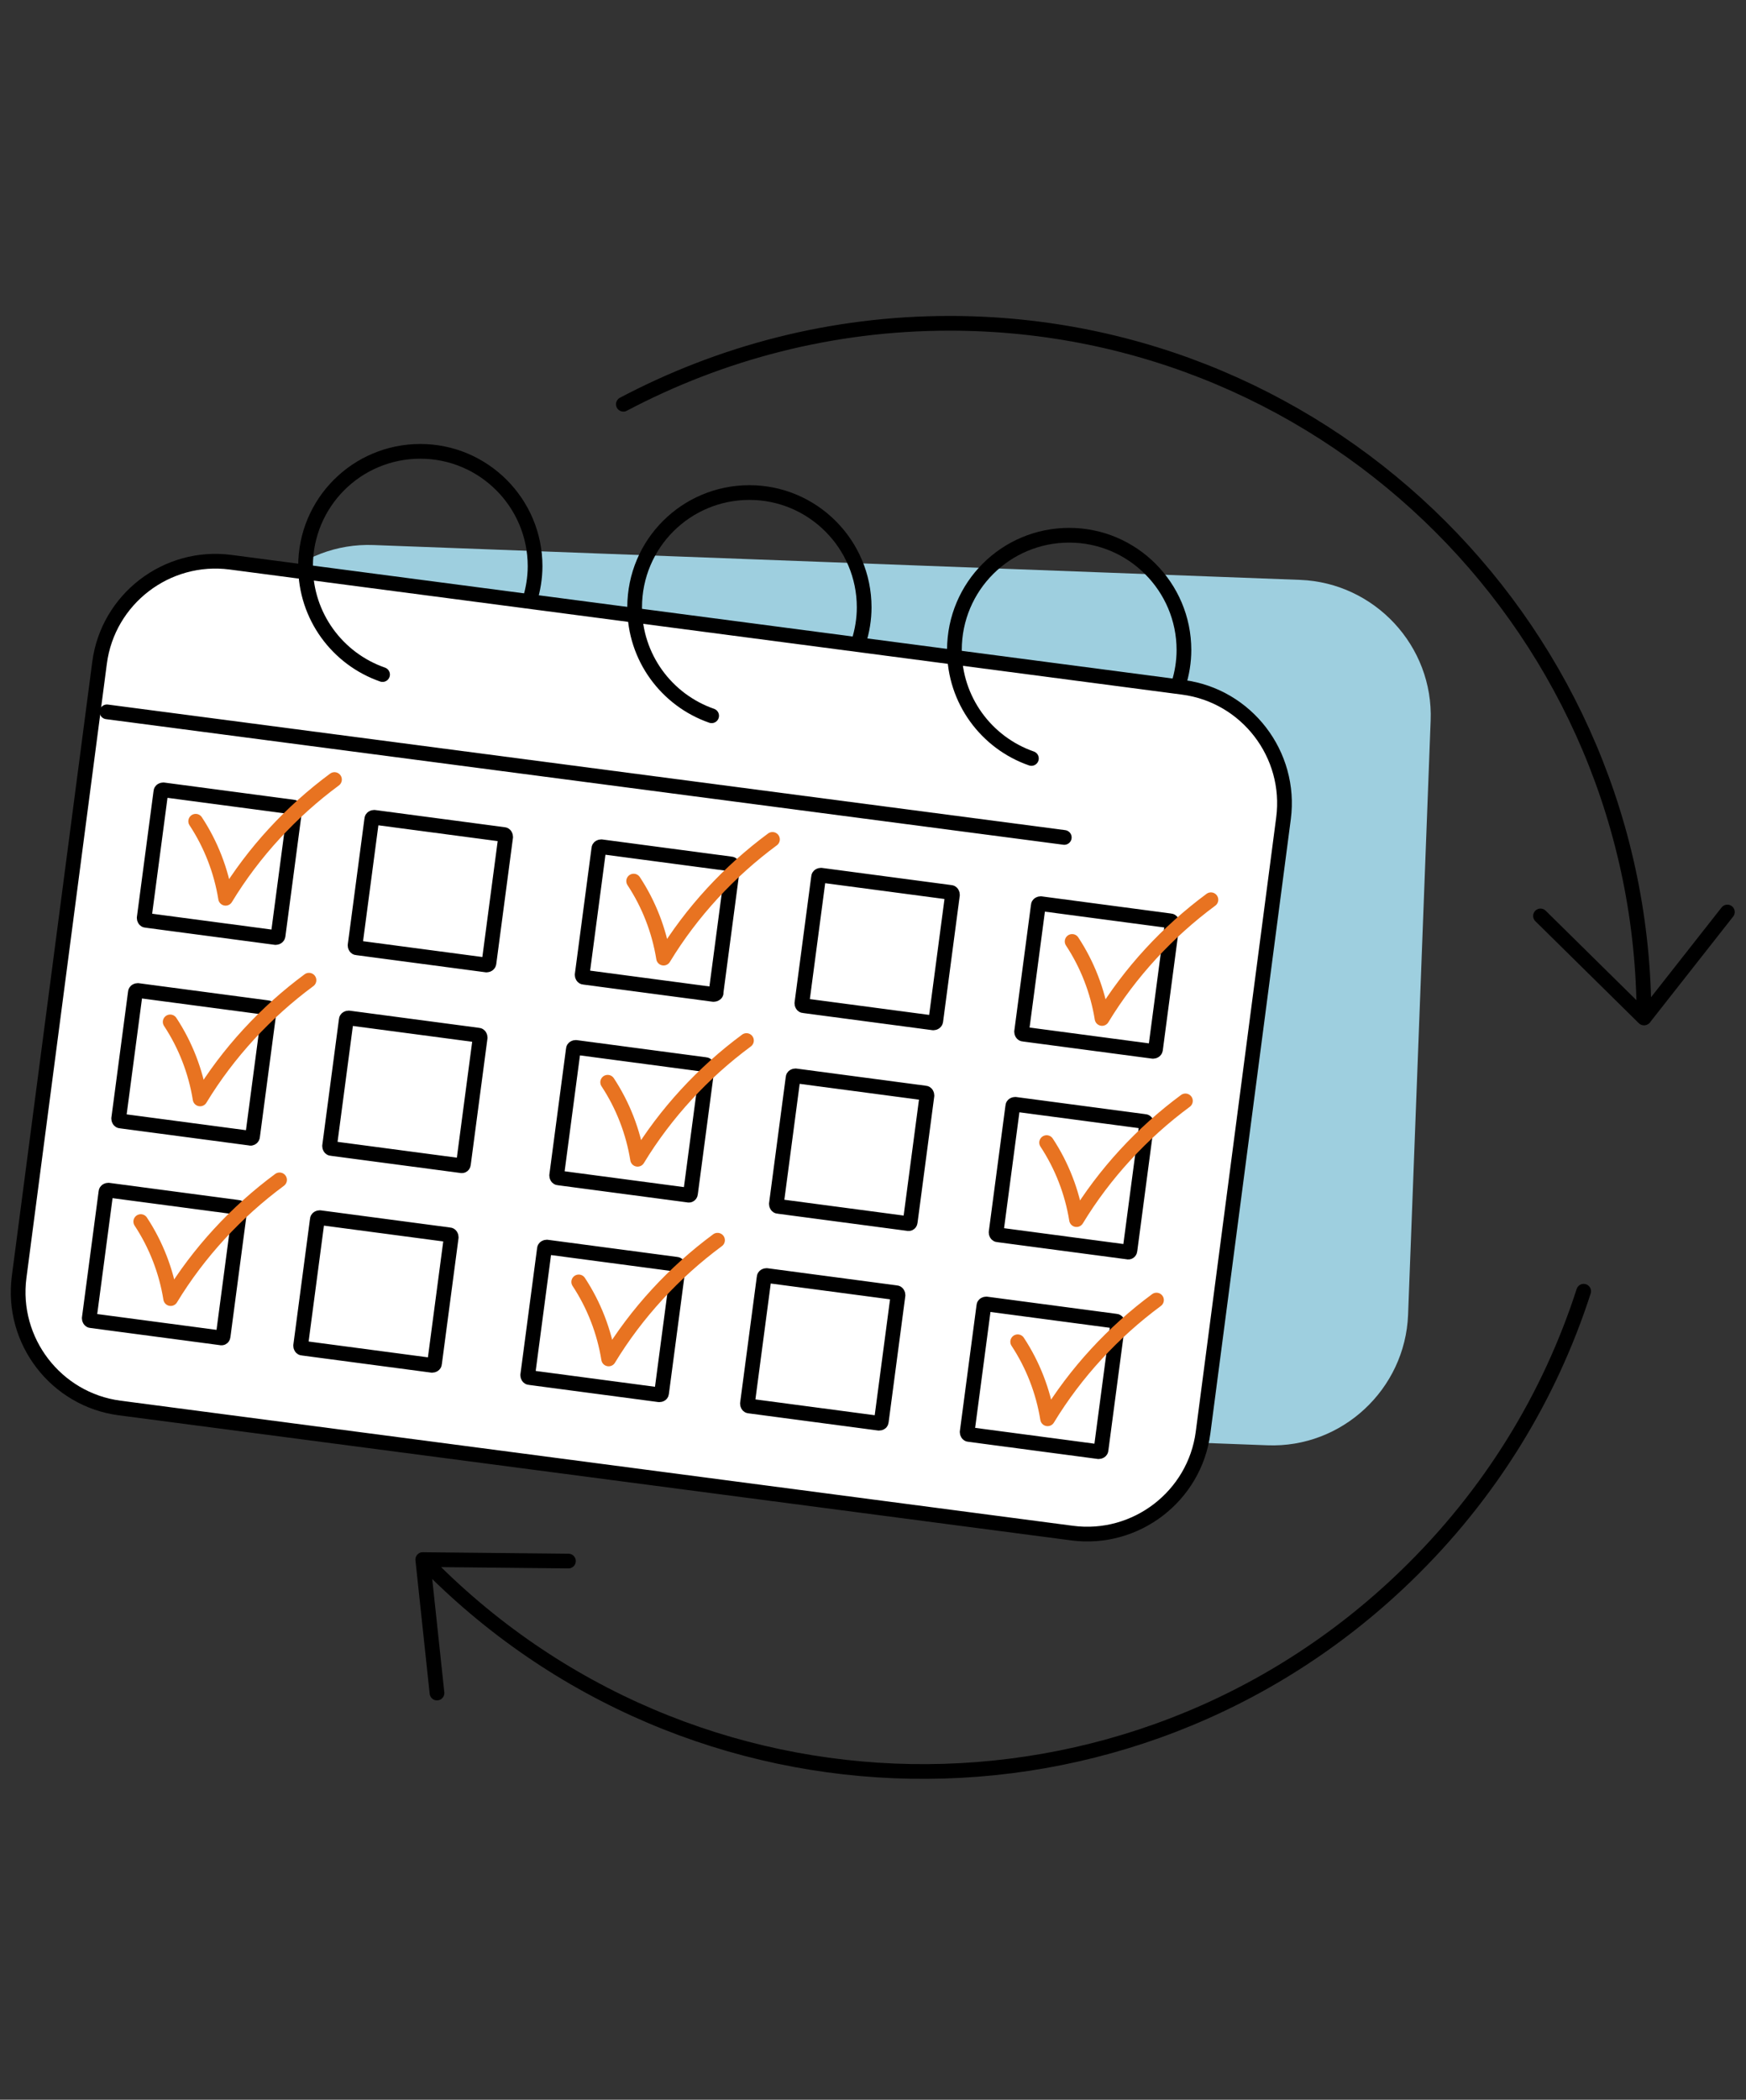 <?xml version="1.0" encoding="utf-8"?>
<!-- Generator: Adobe Illustrator 28.2.0, SVG Export Plug-In . SVG Version: 6.00 Build 0)  -->
<svg version="1.1" id="Layer_1" xmlns="http://www.w3.org/2000/svg" xmlns:xlink="http://www.w3.org/1999/xlink" x="0px" y="0px"
	 viewBox="0 0 356 428" style="enable-background:new 0 0 356 428;" xml:space="preserve">
<rect x="0" y="0" width="356" height="428" fill="#333333" stroke="none"/>
<style type="text/css">
	.st0{fill:#9ECFDF;}
	.st1{fill:#FFFFFF;stroke:#000000;stroke-width:3;stroke-miterlimit:10;}
	.st2{fill:none;stroke:#000000;stroke-width:3;stroke-linecap:round;stroke-linejoin:round;stroke-miterlimit:10;}
	.st3{fill:none;stroke:#E87321;stroke-width:3;stroke-linecap:round;stroke-linejoin:round;stroke-miterlimit:10;}
</style>
<g>
	<g>
		<path class="st0" d="M42.9,258.8l4.6-121.1c0.6-15.2,13.5-27.2,28.7-26.6l188.9,7.1c15.2,0.6,27.2,13.5,26.6,28.7l-4.6,121.1
			c-0.6,15.2-13.5,27.2-28.7,26.6l-188.9-7.1C54.3,286.9,42.4,274,42.9,258.8z"/>
	</g>
	<path class="st1" d="M218.6,312.5L24.4,287c-13-1.7-22.2-13.7-20.5-26.7l16.4-125.2c1.7-13,13.7-22.2,26.7-20.5l194.2,25.5
		c13,1.7,22.2,13.7,20.5,26.7L245.3,292C243.6,305,231.6,314.2,218.6,312.5z"/>
	<path class="st2" d="M78,137.5c-9.2-3.2-15.7-11.9-15.7-22.1c0-13,10.5-23.4,23.4-23.4s23.4,10.5,23.4,23.4c0,2.4-0.4,4.8-1.1,7"/>
	<path class="st2" d="M145.1,145.9c-9.2-3.2-15.7-11.9-15.7-22.1c0-13,10.5-23.4,23.4-23.4s23.4,10.5,23.4,23.4c0,2.4-0.4,4.8-1.1,7
		"/>
	<path class="st2" d="M210.3,154.6c-9.2-3.2-15.7-11.9-15.7-22.1c0-13,10.5-23.4,23.4-23.4s23.4,10.5,23.4,23.4c0,2.4-0.4,4.8-1.1,7
		"/>
	<g>
		<path class="st2" d="M314.1,186.7l21.1,20.8c0-78.2-63.4-141.6-141.6-141.6c-24,0-46.6,6-66.5,16.5"/>
		<line class="st2" x1="352.2" y1="185.9" x2="335.3" y2="207.4"/>
	</g>
	<g>
		<path class="st2" d="M115.9,318.2l-29.6-0.3c54.4,56.2,144,57.8,200.3,3.4c17.3-16.7,29.4-36.7,36.3-58.1"/>
		<line class="st2" x1="89.1" y1="345.1" x2="86.2" y2="317.9"/>
	</g>
	<line class="st2" x1="21.8" y1="145.1" x2="217" y2="170.7"/>
	<g>
		<g>
			<path class="st2" d="M56.2,191.1l-26.4-3.5c-0.3,0-0.4-0.3-0.4-0.5l3.4-25.7c0-0.3,0.3-0.4,0.5-0.4l26.4,3.5
				c0.3,0,0.4,0.3,0.4,0.5l-3.4,25.7C56.7,190.9,56.5,191.1,56.2,191.1z"/>
			<path class="st2" d="M99.2,196.7l-26.4-3.5c-0.3,0-0.4-0.3-0.4-0.5l3.4-25.7c0-0.3,0.3-0.4,0.5-0.4l26.4,3.5
				c0.3,0,0.4,0.3,0.4,0.5l-3.4,25.7C99.7,196.5,99.5,196.7,99.2,196.7z"/>
			<path class="st2" d="M145.5,202.7l-26.4-3.5c-0.3,0-0.4-0.3-0.4-0.5l3.4-25.7c0-0.3,0.3-0.4,0.5-0.4l26.4,3.5
				c0.3,0,0.4,0.3,0.4,0.5l-3.4,25.7C146.1,202.5,145.8,202.7,145.5,202.7z"/>
			<path class="st2" d="M190.3,208.5l-26.4-3.5c-0.3,0-0.4-0.3-0.4-0.5l3.4-25.7c0-0.3,0.3-0.4,0.5-0.4l26.4,3.5
				c0.3,0,0.4,0.3,0.4,0.5l-3.4,25.7C190.8,208.3,190.6,208.5,190.3,208.5z"/>
			<path class="st2" d="M235.1,214.3l-26.4-3.5c-0.3,0-0.4-0.3-0.4-0.5l3.4-25.7c0-0.3,0.3-0.4,0.5-0.4l26.4,3.5
				c0.3,0,0.4,0.3,0.4,0.5l-3.4,25.7C235.6,214.1,235.4,214.3,235.1,214.3z"/>
		</g>
		<path class="st3" d="M39.9,167.4c3.1,4.7,5.2,10.1,6.1,15.7c5.7-9.4,13.4-17.7,22.2-24.2"/>
		<path class="st3" d="M129.2,179.6c3.1,4.7,5.2,10.1,6.1,15.7c5.7-9.4,13.4-17.7,22.2-24.2"/>
		<path class="st3" d="M218.6,191.9c3.1,4.7,5.2,10.1,6.1,15.7c5.7-9.4,13.4-17.7,22.2-24.2"/>
	</g>
	<g>
		<g>
			<path class="st2" d="M51,232l-26.4-3.5c-0.3,0-0.4-0.3-0.4-0.5l3.4-25.7c0-0.3,0.3-0.4,0.5-0.4l26.4,3.5c0.3,0,0.4,0.3,0.4,0.5
				l-3.4,25.7C51.5,231.9,51.2,232.1,51,232z"/>
			<path class="st2" d="M94,237.6l-26.4-3.5c-0.3,0-0.4-0.3-0.4-0.5l3.4-25.7c0-0.3,0.3-0.4,0.5-0.4l26.4,3.5c0.3,0,0.4,0.3,0.4,0.5
				l-3.4,25.7C94.5,237.5,94.3,237.7,94,237.6z"/>
			<path class="st2" d="M140.3,243.6l-26.4-3.5c-0.3,0-0.4-0.3-0.4-0.5l3.4-25.7c0-0.3,0.3-0.4,0.5-0.4l26.4,3.5
				c0.3,0,0.4,0.3,0.4,0.5l-3.4,25.7C140.8,243.5,140.6,243.7,140.3,243.6z"/>
			<path class="st2" d="M185.1,249.4l-26.4-3.5c-0.3,0-0.4-0.3-0.4-0.5l3.4-25.7c0-0.3,0.3-0.4,0.5-0.4l26.4,3.5
				c0.3,0,0.4,0.3,0.4,0.5l-3.4,25.7C185.6,249.3,185.4,249.5,185.1,249.4z"/>
			<path class="st2" d="M229.9,255.2l-26.4-3.5c-0.3,0-0.4-0.3-0.4-0.5l3.4-25.7c0-0.3,0.3-0.4,0.5-0.4l26.4,3.5
				c0.3,0,0.4,0.3,0.4,0.5l-3.4,25.7C230.4,255.1,230.2,255.3,229.9,255.2z"/>
		</g>
		<path class="st3" d="M34.7,208.3c3.1,4.7,5.2,10.1,6.1,15.7c5.7-9.4,13.4-17.7,22.2-24.2"/>
		<path class="st3" d="M123.9,220.6c3.1,4.7,5.2,10.1,6.1,15.7c5.7-9.4,13.4-17.7,22.2-24.2"/>
		<path class="st3" d="M213.4,232.9c3.1,4.7,5.2,10.1,6.1,15.7c5.7-9.4,13.4-17.7,22.2-24.2"/>
	</g>
	<path class="st2" d="M45,272.7l-26.4-3.5c-0.3,0-0.4-0.3-0.4-0.5l3.4-25.7c0-0.3,0.3-0.4,0.5-0.4l26.4,3.5c0.3,0,0.4,0.3,0.4,0.5
		l-3.4,25.7C45.5,272.6,45.3,272.8,45,272.7z"/>
	<path class="st2" d="M88.1,278.3l-26.4-3.5c-0.3,0-0.4-0.3-0.4-0.5l3.4-25.7c0-0.3,0.3-0.4,0.5-0.4l26.4,3.5c0.3,0,0.4,0.3,0.4,0.5
		l-3.4,25.7C88.6,278.2,88.3,278.3,88.1,278.3z"/>
	<path class="st2" d="M134.4,284.3l-26.4-3.5c-0.3,0-0.4-0.3-0.4-0.5l3.4-25.7c0-0.3,0.3-0.4,0.5-0.4l26.4,3.5
		c0.3,0,0.4,0.3,0.4,0.5l-3.4,25.7C134.9,284.2,134.7,284.3,134.4,284.3z"/>
	<path class="st2" d="M179.2,290.1l-26.4-3.5c-0.3,0-0.4-0.3-0.4-0.5l3.4-25.7c0-0.3,0.3-0.4,0.5-0.4l26.4,3.5
		c0.3,0,0.4,0.3,0.4,0.5l-3.4,25.7C179.7,290,179.5,290.1,179.2,290.1z"/>
	<path class="st2" d="M224,295.9l-26.4-3.5c-0.3,0-0.4-0.3-0.4-0.5l3.4-25.7c0-0.3,0.3-0.4,0.5-0.4l26.4,3.5c0.3,0,0.4,0.3,0.4,0.5
		l-3.4,25.7C224.5,295.8,224.2,295.9,224,295.9z"/>
	<path class="st3" d="M28.7,249c3.1,4.7,5.2,10.1,6.1,15.7c5.7-9.4,13.4-17.7,22.2-24.2"/>
	<path class="st3" d="M118,261.3c3.1,4.7,5.2,10.1,6.1,15.7c5.7-9.4,13.4-17.7,22.2-24.2"/>
	<path class="st3" d="M207.5,273.5c3.1,4.7,5.2,10.1,6.1,15.7c5.7-9.4,13.4-17.7,22.2-24.2"/>
</g>
</svg>
